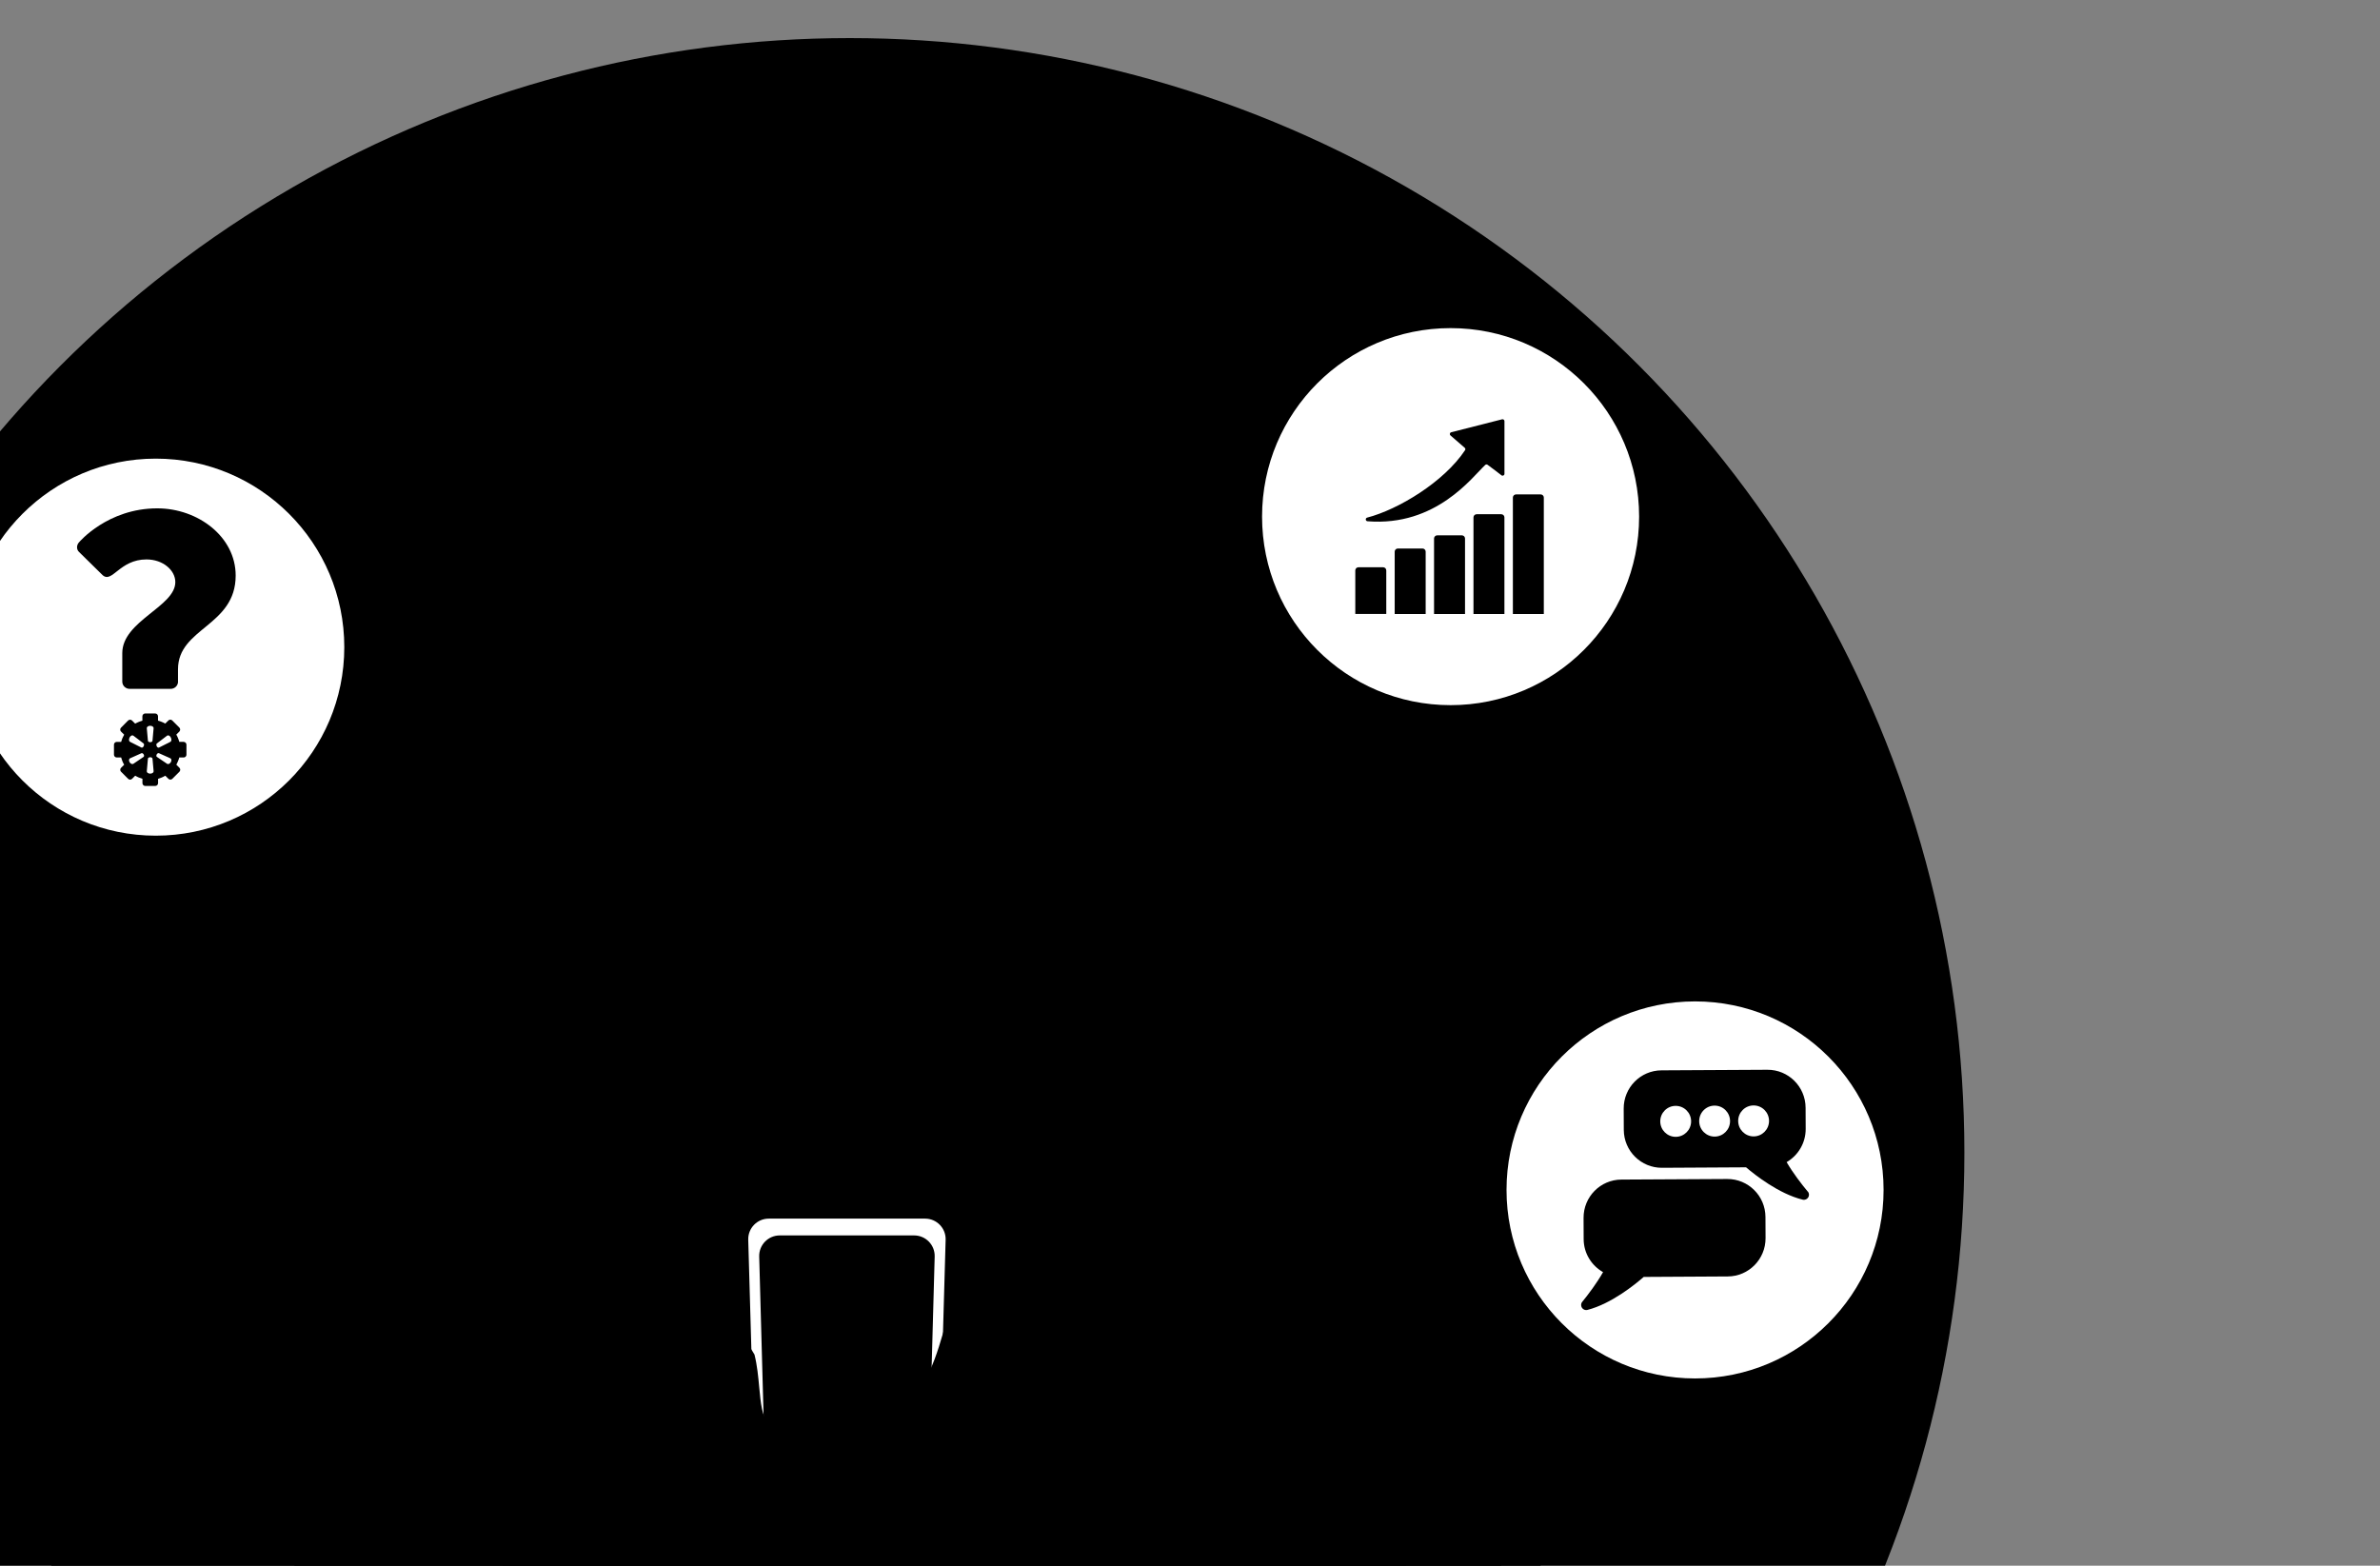 <?xml version="1.0" encoding="UTF-8"?>
<svg xmlns="http://www.w3.org/2000/svg" width="6135" height="4036" viewBox="0 0 6135 4036" fill="none">
  <rect x="0" y="0" width="6135" height="4036" fill="#808080" stroke="none"/>
  <g clip-path="url(#clip0_2001_53)">
    <circle cx="2190.54" cy="2971.26" r="2873.1" fill="#CEEDFE" style="fill:#CEEDFE;fill:color(display-p3 0.808 0.929 0.996);fill-opacity:1;"></circle>
    <circle cx="2051.69" cy="3110.11" r="2130.79" fill="#A6DCFD" style="fill:#A6DCFD;fill:color(display-p3 0.651 0.863 0.992);fill-opacity:1;"></circle>
    <path fill-rule="evenodd" clip-rule="evenodd" d="M1470.68 1126.95C1470.68 741.826 1782.88 429.625 2168 429.625V429.625C2553.12 429.625 2865.32 741.826 2865.32 1126.95V2618.68H1470.68V1126.95Z" fill="black" style="fill:black;fill-opacity:1;"></path>
    <ellipse cx="1298.7" cy="2365.13" rx="293.718" ry="429.897" transform="rotate(12.633 1298.7 2365.13)" fill="black" style="fill:black;fill-opacity:1;"></ellipse>
    <ellipse cx="2977.01" cy="2365.13" rx="293.718" ry="429.897" transform="rotate(-12.63 2977.01 2365.13)" fill="black" style="fill:black;fill-opacity:1;"></ellipse>
    <path d="M3579.66 4055.34H756.345L895.093 2936.49C922.661 2714.18 1087.83 2535.13 1300.74 2465.51C1570.85 2377.19 1894.37 2237.49 1894.37 2075.08C1894.37 1947.84 1876.72 1718.34 1876.72 1718.34L2459.29 1700.69C2459.29 1700.69 2441.64 1939.26 2441.64 2067.12C2441.64 2234.2 2765.28 2375.85 3035.42 2464.98C3248.15 2535.17 3413.35 2714.18 3440.91 2936.49L3579.66 4055.34Z" fill="#CD8B52" style="fill:#CD8B52;fill:color(display-p3 0.806 0.547 0.322);fill-opacity:1;"></path>
    <path d="M711.558 3777.52L770.235 3193.05C813.926 2757.86 1150.88 2409.69 1584.41 2351.78L1603.28 2367.74C1924.43 2639.37 2392.78 2646.14 2721.66 2383.91L2761.95 2351.78C3154.77 2397.17 3464.93 2706.53 3511.32 3099.23L3621.75 4033.99H1377.38H1299.02C1305.05 3991.99 1311.08 3919.99 1311.08 3848C1190.06 3874.77 879.319 3835.37 737.712 3812.02C721.201 3809.29 709.887 3794.17 711.558 3777.52Z" fill="#0071DC" stroke="#0071DC" style="fill:#0071DC;fill:color(display-p3 0 0.443 0.863);fill-opacity:1;stroke:#0071DC;stroke:color(display-p3 0 0.443 0.863);stroke-opacity:1;" stroke-width="5.34"></path>
    <ellipse cx="1505.09" cy="1686.82" rx="253.666" ry="427.226" transform="rotate(10.798 1505.09 1686.82)" fill="black" style="fill:black;fill-opacity:1;"></ellipse>
    <ellipse cx="2840.19" cy="1686.82" rx="253.666" ry="427.226" transform="rotate(-10.8 2840.19 1686.82)" fill="black" style="fill:black;fill-opacity:1;"></ellipse>
    <path d="M1717.84 1056.33C1717.84 807.713 1919.38 606.166 2168 606.166V606.166C2416.63 606.166 2618.17 807.713 2618.17 1056.33V1532.98C2618.17 1781.61 2416.63 1983.15 2168 1983.15V1983.15C1919.38 1983.15 1717.84 1781.61 1717.84 1532.98V1056.33Z" fill="#CD8B52" style="fill:#CD8B52;fill:color(display-p3 0.804 0.545 0.322);fill-opacity:1;"></path>
    <rect x="2476.94" y="1241.69" width="264.805" height="264.805" rx="105.922" fill="#CD8B52" style="fill:#CD8B52;fill:color(display-p3 0.806 0.547 0.322);fill-opacity:1;"></rect>
    <rect x="1594.26" y="1241.69" width="264.805" height="264.805" rx="105.922" fill="#CD8B52" style="fill:#CD8B52;fill:color(display-p3 0.806 0.547 0.322);fill-opacity:1;"></rect>
    <path fill-rule="evenodd" clip-rule="evenodd" d="M1717.84 676.774L2159.18 517.891L2618.17 676.774L2671.14 818.004L2618.17 908.098C2618.17 908.098 2425.85 961.163 2212.14 1108.98C1998.43 1256.81 1717.84 1329.96 1717.84 1329.96L1647.22 994.54L1717.84 676.774Z" fill="black" style="fill:black;fill-opacity:1;"></path>
    <circle cx="2406.33" cy="1471.19" r="52.961" fill="black" style="fill:black;fill-opacity:1;"></circle>
    <path fill-rule="evenodd" clip-rule="evenodd" d="M2035.6 1785.34C2035.6 1768.79 2050.52 1756.09 2066.94 1758.15C2092.42 1761.33 2130.21 1765.04 2168.01 1765.04C2205.8 1765.04 2243.59 1761.33 2269.07 1758.15C2285.5 1756.09 2300.41 1768.79 2300.41 1785.34V1801.05C2300.41 1807.91 2297.81 1814.48 2292.79 1819.15C2273.54 1837.06 2220.78 1881.19 2168.01 1881.19C2115.24 1881.19 2062.47 1837.06 2043.23 1819.15C2038.2 1814.48 2035.6 1807.91 2035.6 1801.05V1785.34Z" fill="#9D4000" style="fill:#9D4000;fill:color(display-p3 0.616 0.251 0);fill-opacity:1;"></path>
    <circle cx="1929.68" cy="1471.19" r="52.961" fill="black" style="fill:black;fill-opacity:1;"></circle>
    <path d="M3882.88 4055.34H3213.08C3212.49 4052.74 3211.9 4050.12 3211.3 4047.47C3138.8 3726.23 3026.98 3496.46 2960.7 3360.29C2939.48 3316.69 2922.93 3282.68 2913.84 3258.34C2884.22 3179.06 2830.64 3186.07 2781.39 3192.52C2768.28 3194.23 2755.48 3195.91 2743.52 3195.91C2686.6 3195.91 2622.03 3188.24 2597.39 3163.62C2582.75 3148.98 2581.82 3144.75 2580.5 3138.73C2579.6 3134.62 2578.51 3129.68 2572.76 3120.02C2563.97 3105.24 2558.79 3101.49 2550.46 3095.48C2545.36 3091.81 2539.09 3087.28 2530.1 3078.86C2515.75 3065.41 2517.5 3050.53 2519.09 3037.05C2520.12 3028.29 2521.09 3020.12 2517.51 3013.32C2515.41 3009.34 2512.65 3007.13 2509.84 3004.88C2503.5 2999.81 2496.87 2994.51 2496.87 2968.23V2911.31C2496.87 2911.31 2420.98 2911.31 2299.09 2939.25C2245.81 2939.25 2231.25 2931.34 2231.25 2892.34C2231.25 2892.34 2253.78 2881.96 2288.17 2873.37C2328.84 2863.2 2366.78 2853.03 2402.01 2843.59C2498.23 2817.81 2574.13 2797.47 2629.68 2797.47C2679.43 2797.47 2816.03 2836.77 2904.25 2863.84C2955.88 2879.69 3000.04 2912.8 3031.2 2956.91C3132.15 3099.85 3375.88 3438 3587.31 3676.75C3736.24 3844.93 3829.09 3973.18 3882.88 4055.34Z" fill="#CD8B52" style="fill:#CD8B52;fill:color(display-p3 0.806 0.547 0.322);fill-opacity:1;"></path>
    <path fill-rule="evenodd" clip-rule="evenodd" d="M1928.76 3195.83C1927.91 3166 1951.86 3141.36 1981.7 3141.36H2384.66C2414.51 3141.36 2438.46 3166 2437.6 3195.83L2421.51 3759.24H1944.86L1928.76 3195.83Z" fill="white" style="fill:white;fill-opacity:1;"></path>
    <path fill-rule="evenodd" clip-rule="evenodd" d="M1957.01 3239.09C1956.18 3209.28 1980.13 3184.67 2009.95 3184.67H2356.42C2386.24 3184.67 2410.18 3209.28 2409.36 3239.09L2395.16 3753.86H1971.21L1957.01 3239.09Z" fill="#E8E8E8" style="fill:#E8E8E8;fill:color(display-p3 0.91 0.91 0.91);fill-opacity:1;"></path>
    <circle cx="2028.23" cy="3262.32" r="28.46" fill="#031D43" style="fill:#031D43;fill:color(display-p3 0.01 0.114 0.263);fill-opacity:1;"></circle>
    <path d="M2066.47 4055.34H1152.02C1327.85 4041.95 1600.84 3995.15 1810.04 3841C1816.53 3836.36 1817.5 3800.4 1818.51 3762.53C1819.61 3721.62 1820.77 3678.49 1829.02 3670.24C1847.99 3651.27 1853.37 3593.54 1852.04 3551.73C1851.02 3520.04 1845.61 3493.3 1841.33 3472.14C1836.21 3446.83 1832.7 3429.49 1840.26 3421.18C1865.18 3393.76 1909.42 3431.05 1944.86 3491.79C1951.83 3519.7 1954.55 3548.86 1957.04 3575.69C1960.86 3616.74 1964.18 3652.34 1981.48 3669.65C1984.46 3672.63 1987.22 3675.83 1990.03 3679.09C2014.22 3707.17 2042.18 3739.62 2246.29 3670.97C2374.28 3627.92 2406.41 3519.23 2429.54 3440.97C2447.58 3379.93 2460.15 3337.41 2508.46 3358.98C2510 3359.67 2508.38 3368.4 2505.7 3382.9C2501.02 3408.24 2493.08 3451.19 2493.08 3499.48V3594.35C2493.08 3622.12 2482.91 3649.9 2470.02 3685.13C2465.3 3698.02 2460.21 3711.91 2455.13 3727.16C2449.26 3744.78 2445.2 3762.4 2441.28 3779.46C2432.52 3817.5 2424.41 3852.74 2398.21 3878.94C2374.49 3894.75 2362.02 3899.66 2342.62 3907.3C2315.45 3917.98 2274.71 3934.02 2170.53 3992.78C2118.2 4022.31 2088.39 4041.04 2066.47 4055.34Z" fill="#CD8B52" style="fill:#CD8B52;fill:color(display-p3 0.806 0.547 0.322);fill-opacity:1;"></path>
    <circle cx="401.528" cy="1668.22" r="485.97" fill="white" style="fill:white;fill-opacity:1;"></circle>
    <path d="M473.457 1912.3H462.127C461.318 1909.06 460.104 1905.83 458.89 1902.72C457.676 1899.62 456.191 1896.52 454.437 1893.69L462.397 1885.73C465.095 1882.89 465.095 1878.44 462.397 1875.61L444.05 1857.26C441.352 1854.43 436.765 1854.43 434.067 1857.26L425.975 1865.22C423.143 1863.6 420.038 1862.12 416.935 1860.91C413.832 1859.69 410.73 1858.48 407.358 1857.67V1846.61C407.358 1842.56 404.12 1839.19 400.073 1839.19H374.173C370.261 1839.19 367.023 1842.56 367.023 1846.47V1857.8C363.651 1858.61 360.549 1859.83 357.446 1861.04C354.343 1862.25 351.377 1863.87 348.409 1865.36L340.449 1857.4C337.616 1854.57 333.164 1854.57 330.196 1857.4L311.984 1875.74C309.151 1878.58 309.151 1883.03 311.984 1885.86L320.079 1893.82C318.325 1896.79 316.84 1899.89 315.491 1902.86C314.277 1905.96 313.198 1909.2 312.254 1912.44H300.924C297.012 1912.44 293.774 1915.67 293.774 1919.59V1945.49C293.774 1949.4 297.012 1952.64 300.924 1952.64H312.254C313.198 1956.01 314.277 1959.11 315.491 1962.21C316.705 1965.32 318.19 1968.28 320.079 1971.25L311.984 1979.35C309.286 1982.04 309.286 1986.63 311.984 1989.33L330.331 2007.67C333.164 2010.51 337.616 2010.51 340.449 2007.67L348.541 1999.58C351.373 2001.33 354.478 2002.82 357.581 2004.17C360.684 2005.38 363.921 2006.46 367.158 2007.54V2018.74C367.158 2022.65 370.396 2026.02 374.308 2026.02H400.208C404.12 2026.02 407.493 2022.78 407.493 2018.74V2007.54C410.865 2006.59 413.967 2005.52 417.07 2004.17C420.173 2002.82 423.274 2001.33 426.107 1999.58L434.202 2007.67C436.9 2010.37 441.487 2010.37 444.185 2007.67L462.533 1989.33C465.23 1986.63 465.365 1982.04 462.533 1979.21L454.572 1971.25C456.056 1968.42 457.541 1965.45 458.755 1962.48V1962.21C460.239 1959.11 461.318 1955.87 462.127 1952.64H473.457C477.504 1952.64 480.607 1949.4 480.607 1945.49V1919.59C480.607 1915.67 477.369 1912.44 473.457 1912.44V1912.3Z" fill="#FFC220" style="fill:#FFC220;fill:color(display-p3 1 0.761 0.126);fill-opacity:1;"></path>
    <path d="M387.191 1913.22C384.113 1913.22 381.596 1911.73 381.316 1909.7L378.378 1876.86C378.378 1873.62 382.294 1870.91 387.191 1870.91C392.088 1870.91 396.004 1873.62 396.004 1876.86L393.067 1909.7C392.787 1911.73 390.269 1913.22 387.191 1913.22Z" fill="white" style="fill:white;fill-opacity:1;"></path>
    <path d="M404.098 1923.65C402.62 1920.89 402.754 1917.84 404.233 1916.53L430.972 1896.21C433.794 1894.47 437.959 1896.5 440.243 1901C442.662 1905.5 442.258 1910.44 439.436 1912.18L409.741 1927.13C407.859 1927.86 405.307 1926.4 403.964 1923.79L404.098 1923.65Z" fill="white" style="fill:white;fill-opacity:1;"></path>
    <path d="M370.288 1923.73C368.815 1926.48 366.271 1927.93 364.531 1927.06L334.938 1912.14C332.126 1910.41 331.723 1905.48 334.133 1900.99C336.544 1896.5 340.694 1894.47 343.506 1896.21L370.154 1916.49C371.627 1917.79 371.761 1920.98 370.288 1923.59V1923.73Z" fill="white" style="fill:white;fill-opacity:1;"></path>
    <path d="M387.191 1951.99C384.113 1951.99 381.596 1953.48 381.316 1955.5L378.378 1988.35C378.378 1991.59 382.294 1994.29 387.191 1994.29C392.088 1994.29 396.004 1991.59 396.004 1988.35L393.067 1955.5C392.787 1953.48 390.269 1951.99 387.191 1951.99Z" fill="white" style="fill:white;fill-opacity:1;"></path>
    <path d="M370.288 1944.6C368.815 1942.16 366.271 1940.87 364.531 1941.64L334.938 1954.91C332.126 1956.46 331.723 1960.84 334.133 1964.83C336.544 1968.7 340.694 1970.63 343.506 1969.08L370.154 1951.05C371.627 1949.89 371.761 1947.05 370.288 1944.73V1944.6Z" fill="white" style="fill:white;fill-opacity:1;"></path>
    <path d="M404.098 1944.68C402.62 1947.13 402.754 1949.85 404.233 1951.01L430.972 1969.08C433.794 1970.63 437.959 1968.7 440.243 1964.82C442.662 1960.82 442.258 1956.43 439.436 1954.88L409.741 1941.58C407.859 1940.94 405.307 1942.23 403.964 1944.55L404.098 1944.68Z" fill="white" style="fill:white;fill-opacity:1;"></path>
    <path d="M458.985 1756.88C458.985 1767.73 450.026 1775.73 440.115 1775.73H334.08C324.169 1775.73 315.207 1767.87 315.207 1756.88V1683.65C315.207 1600.51 451.925 1563.89 451.925 1500.56C451.925 1469.91 420.156 1442.1 377.525 1442.1C308.148 1442.1 289.276 1504.49 264.566 1482.66L204.151 1423.25C196.276 1416.34 197.227 1404.4 204.151 1397.49C204.151 1397.49 277.466 1310.42 405.358 1310.42C510.441 1310.42 607.512 1383.65 607.512 1483.61C607.512 1614.34 458.849 1618.28 458.849 1725.15V1756.88H458.985Z" fill="#FFC220" style="fill:#FFC220;fill:color(display-p3 1 0.761 0.126);fill-opacity:1;"></path>
    <circle cx="3739.23" cy="1331.78" r="485.97" fill="white" style="fill:white;fill-opacity:1;"></circle>
    <path d="M3871.98 1080.91L3740.89 1114.26C3737.12 1115.17 3736 1119.93 3738.96 1122.47L3775.63 1154.29C3777.46 1155.81 3777.87 1158.54 3776.54 1160.47C3721.74 1242.96 3603.38 1313.8 3524.24 1334.27C3518.94 1335.59 3519.66 1343.19 3525.05 1343.7C3702.08 1357.79 3795.08 1229.69 3828.49 1198.57C3830.22 1196.95 3832.77 1196.85 3834.6 1198.17C3847.03 1207.09 3861.59 1218.44 3870.35 1225.23C3873.51 1227.66 3878.09 1225.43 3878.09 1221.48V1085.58C3878.09 1082.43 3875.14 1080.2 3872.09 1080.91H3871.98Z" fill="#FFC800" style="fill:#FFC800;fill:color(display-p3 1 0.784 0);fill-opacity:1;"></path>
    <path d="M3971.4 1274.48H3907.94C3903.46 1274.48 3899.79 1278.13 3899.79 1282.59V1582.77H3979.55V1282.59C3979.55 1278.13 3975.88 1274.48 3971.4 1274.48Z" fill="#0071DC" style="fill:#0071DC;fill:color(display-p3 0 0.443 0.863);fill-opacity:1;"></path>
    <path d="M3869.85 1325.56H3806.39C3801.91 1325.56 3798.24 1329.21 3798.24 1333.67V1582.77H3877.99V1333.67C3877.99 1329.21 3874.33 1325.56 3869.85 1325.56Z" fill="#0071DC" style="fill:#0071DC;fill:color(display-p3 0 0.443 0.863);fill-opacity:1;"></path>
    <path d="M3768.3 1379.98H3704.74C3700.25 1379.98 3696.59 1383.63 3696.59 1388.09V1582.77H3776.44V1388.09C3776.44 1383.63 3772.78 1379.98 3768.3 1379.98Z" fill="#0071DC" style="fill:#0071DC;fill:color(display-p3 0 0.443 0.863);fill-opacity:1;"></path>
    <path d="M3666.85 1413.93H3603.29C3598.8 1413.93 3595.14 1417.58 3595.14 1422.04V1582.77H3674.99V1422.04C3674.99 1417.58 3671.33 1413.93 3666.85 1413.93Z" fill="#0071DC" style="fill:#0071DC;fill:color(display-p3 0 0.443 0.863);fill-opacity:1;"></path>
    <path d="M3565.29 1462.27H3501.73C3497.25 1462.27 3493.58 1465.92 3493.58 1470.37V1582.66H3573.44V1470.37C3573.44 1465.92 3569.77 1462.27 3565.29 1462.27Z" fill="#0071DC" style="fill:#0071DC;fill:color(display-p3 0 0.443 0.863);fill-opacity:1;"></path>
    <circle cx="4369.39" cy="3067.38" r="485.97" fill="white" style="fill:white;fill-opacity:1;"></circle>
    <path d="M4659.88 3071.61C4643.87 3052.46 4622.31 3024.53 4605.44 2995.74C4634.87 2978.69 4654.7 2946.69 4654.58 2909.99L4654.33 2855.38C4654.09 2801.02 4609.87 2757.28 4555.8 2757.65L4282.88 2759.13C4228.68 2759.38 4185.08 2803.73 4185.45 2857.98L4185.7 2912.59C4185.95 2966.96 4230.16 3010.69 4284.23 3010.32L4500.87 3009.09C4524.03 3028.86 4585.49 3077.42 4646.82 3092.49C4659.14 3095.46 4668.13 3081.12 4660 3071.49L4659.88 3071.61Z" fill="#0071DC" style="fill:#0071DC;fill:color(display-p3 0 0.443 0.863);fill-opacity:1;"></path>
    <path d="M4078.67 3355.78C4094.44 3336.38 4115.75 3308.33 4132.25 3279.3C4102.57 3262.49 4082.37 3230.74 4082.25 3194.17L4082 3139.55C4081.75 3085.19 4125.35 3040.95 4179.42 3040.71L4452.35 3039.22C4506.54 3038.98 4550.63 3082.72 4550.88 3136.96L4551.13 3191.57C4551.37 3245.94 4507.77 3290.17 4453.71 3290.42L4237.06 3291.65C4214.15 3311.67 4153.19 3360.97 4092.1 3376.66C4079.91 3379.88 4070.67 3365.54 4078.67 3355.78Z" fill="#FFC220" style="fill:#FFC220;fill:color(display-p3 1 0.761 0.126);fill-opacity:1;"></path>
    <path d="M4319.46 2930.52C4341.43 2930.52 4359.24 2912.65 4359.24 2890.61C4359.24 2868.57 4341.43 2850.7 4319.46 2850.7C4297.49 2850.7 4279.68 2868.57 4279.68 2890.61C4279.68 2912.65 4297.49 2930.52 4319.46 2930.52Z" fill="white" style="fill:white;fill-opacity:1;"></path>
    <path d="M4419.83 2929.89C4441.81 2929.89 4459.62 2912.02 4459.62 2889.98C4459.62 2867.94 4441.81 2850.07 4419.83 2850.07C4397.86 2850.07 4380.05 2867.94 4380.05 2889.98C4380.05 2912.02 4397.86 2929.89 4419.83 2929.89Z" fill="white" style="fill:white;fill-opacity:1;"></path>
    <path d="M4520.34 2929.41C4542.31 2929.41 4560.12 2911.54 4560.12 2889.5C4560.12 2867.46 4542.31 2849.59 4520.34 2849.59C4498.37 2849.59 4480.56 2867.46 4480.56 2889.5C4480.56 2911.54 4498.37 2929.41 4520.34 2929.41Z" fill="white" style="fill:white;fill-opacity:1;"></path>
    <path d="M4212.43 3211.47C4234.4 3211.47 4252.21 3193.6 4252.21 3171.56C4252.21 3149.52 4234.4 3131.65 4212.43 3131.65C4190.46 3131.65 4172.65 3149.52 4172.65 3171.56C4172.65 3193.6 4190.46 3211.47 4212.43 3211.47Z" fill="#0071DC" style="fill:#0071DC;fill:color(display-p3 0 0.443 0.863);fill-opacity:1;"></path>
    <path d="M4312.93 3210.99C4334.9 3210.99 4352.71 3193.12 4352.71 3171.08C4352.71 3149.04 4334.9 3131.17 4312.93 3131.17C4290.96 3131.17 4273.15 3149.04 4273.15 3171.08C4273.15 3193.12 4290.96 3210.99 4312.93 3210.99Z" fill="#0071DC" style="fill:#0071DC;fill:color(display-p3 0 0.443 0.863);fill-opacity:1;"></path>
    <path d="M4413.31 3210.36C4435.28 3210.36 4453.09 3192.49 4453.09 3170.45C4453.09 3148.41 4435.28 3130.54 4413.31 3130.54C4391.34 3130.54 4373.53 3148.41 4373.53 3170.45C4373.53 3192.49 4391.34 3210.36 4413.31 3210.36Z" fill="#0071DC" style="fill:#0071DC;fill:color(display-p3 0 0.443 0.863);fill-opacity:1;"></path>
  </g>
  <defs>
    <clipPath id="clip0_2001_53">
      <rect width="6134.72" height="4036" fill="white" style="fill:white;fill-opacity:1;" transform="matrix(-1 0 0 1 6134.72 0)"></rect>
    </clipPath>
  </defs>
</svg>
